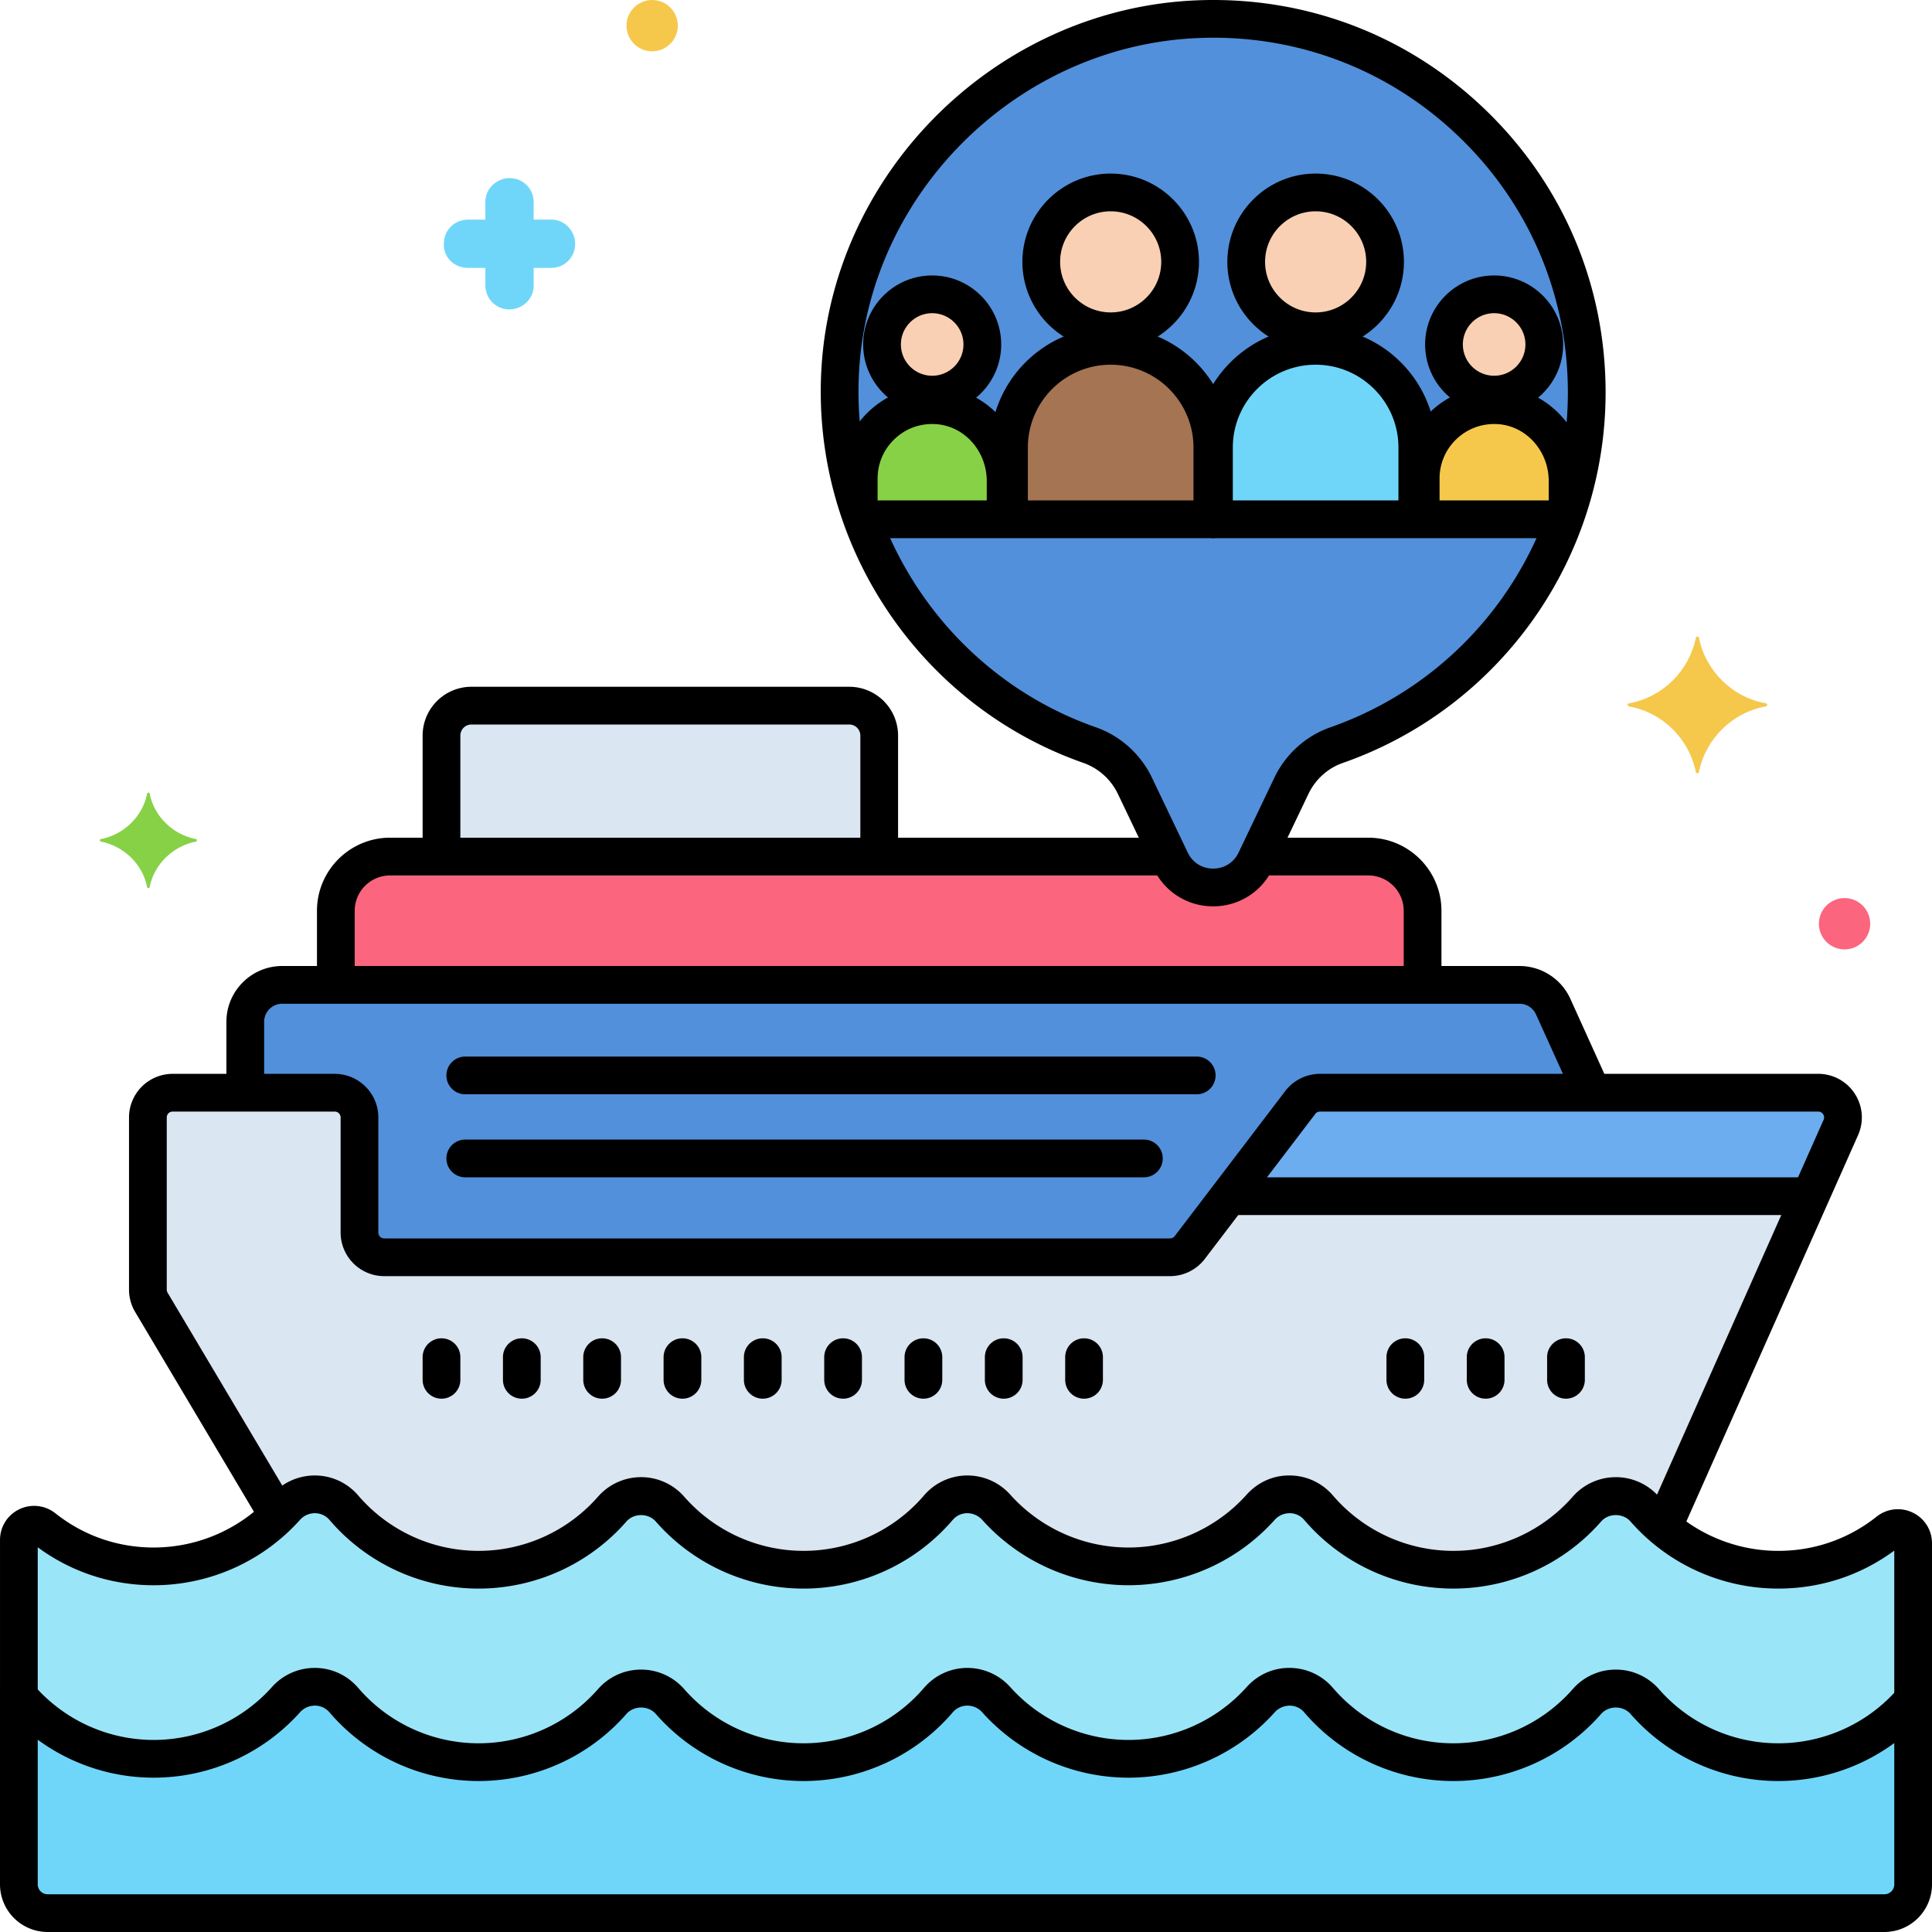 <svg xmlns="http://www.w3.org/2000/svg" version="1.1" xmlns:xlink="http://www.w3.org/1999/xlink" xmlns:svgjs="http://svgjs.com/svgjs" width="512" height="512" x="0" y="0" viewBox="0 0 256 256" style="enable-background:new 0 0 512 512" xml:space="preserve" class=""><g><path fill="#dae6f1" d="M36.847 200.802c.359-.353.711-.713 1.047-1.089 2.051-2.291 5.66-2.28 7.66.055 4.314 5.035 10.718 8.227 17.868 8.227 7.057 0 13.385-3.109 17.696-8.032 2.026-2.313 5.635-2.313 7.661 0 4.31 4.922 10.638 8.032 17.695 8.032 7.151 0 13.555-3.191 17.868-8.227 2-2.335 5.61-2.347 7.66-.055 4.305 4.81 10.559 7.838 17.523 7.838s13.218-3.028 17.523-7.838c2.051-2.291 5.66-2.28 7.66.055 4.314 5.035 10.718 8.227 17.868 8.227 7.057 0 13.385-3.109 17.696-8.032 2.026-2.313 5.635-2.313 7.661 0a23.645 23.645 0 0 0 2.445 2.407l23.543-52.972c.963-2.167-.623-4.608-2.995-4.608h-66.023a3.28 3.28 0 0 0-2.607 1.291l-14.647 19.224a3.28 3.28 0 0 1-2.607 1.291H50.91a3.277 3.277 0 0 1-3.277-3.277v-15.252a3.277 3.277 0 0 0-3.277-3.277H22.873a3.277 3.277 0 0 0-3.277 3.277v22.821c0 .59.159 1.168.46 1.675z" data-original="#dae6f1"></path><path fill="#9be5f9" d="M253.5 204.497c0-1.703-1.959-2.628-3.294-1.571a23.402 23.402 0 0 1-14.577 5.068c-7.057 0-13.385-3.109-17.696-8.032-2.026-2.313-5.635-2.313-7.66 0-4.31 4.922-10.638 8.032-17.696 8.032-7.15 0-13.555-3.191-17.868-8.227-2-2.335-5.609-2.347-7.66-.056-4.305 4.81-10.559 7.838-17.523 7.838s-13.218-3.028-17.523-7.838c-2.051-2.291-5.66-2.28-7.66.056-4.314 5.035-10.718 8.227-17.868 8.227-7.057 0-13.385-3.109-17.696-8.032-2.026-2.313-5.635-2.313-7.66 0-4.31 4.922-10.638 8.032-17.696 8.032-7.15 0-13.555-3.191-17.868-8.227-2-2.335-5.609-2.347-7.66-.056-4.305 4.81-10.559 7.838-17.523 7.838a23.402 23.402 0 0 1-14.577-5.068c-1.335-1.057-3.294-.132-3.294 1.571v20.759c4.314 5.04 10.717 8.238 17.871 8.238 6.964 0 13.218-3.028 17.523-7.838 2.051-2.291 5.66-2.28 7.66.056 4.314 5.035 10.718 8.227 17.868 8.227 7.057 0 13.386-3.109 17.696-8.032 2.026-2.313 5.635-2.313 7.66 0 4.31 4.922 10.638 8.032 17.696 8.032 7.15 0 13.555-3.191 17.868-8.227 2-2.335 5.609-2.347 7.66-.056 4.305 4.81 10.559 7.838 17.523 7.838s13.218-3.028 17.523-7.838c2.051-2.291 5.66-2.279 7.66.056 4.314 5.035 10.718 8.227 17.868 8.227 7.057 0 13.386-3.109 17.696-8.032 2.026-2.313 5.635-2.313 7.66 0 4.31 4.922 10.638 8.032 17.696 8.032 7.154 0 13.557-3.199 17.871-8.238z" data-original="#9be5f9"></path><path fill="#70d6f9" d="M235.629 233.495c-7.057 0-13.385-3.109-17.696-8.032-2.026-2.313-5.635-2.313-7.66 0-4.31 4.922-10.638 8.032-17.696 8.032-7.15 0-13.555-3.191-17.868-8.227-2-2.335-5.609-2.347-7.66-.056-4.305 4.81-10.559 7.838-17.523 7.838s-13.218-3.028-17.523-7.838c-2.051-2.291-5.66-2.279-7.66.056-4.314 5.035-10.718 8.227-17.868 8.227-7.057 0-13.385-3.109-17.696-8.032-2.026-2.313-5.635-2.313-7.66 0-4.31 4.922-10.638 8.032-17.696 8.032-7.151 0-13.555-3.191-17.868-8.227-2-2.335-5.609-2.347-7.66-.056-4.305 4.81-10.559 7.838-17.523 7.838-7.154 0-13.557-3.199-17.871-8.238v24.876a3.81 3.81 0 0 0 3.811 3.811H249.69a3.81 3.81 0 0 0 3.811-3.811v-24.432c-4.315 5.04-10.718 8.239-17.872 8.239z" data-original="#70d6f9"></path><path fill="#5290db" d="M158.79 2.538c-25.158.971-45.845 21.111-47.438 46.237-1.457 22.988 12.788 42.872 33.043 49.959a10.475 10.475 0 0 1 5.981 5.378l4.75 9.936c2.26 4.727 8.988 4.727 11.248 0l4.749-9.935c1.197-2.505 3.329-4.453 5.95-5.368C196.391 92.001 210.25 73.619 210.25 52c0-27.989-23.229-50.552-51.46-49.462zM44.356 144.79a3.277 3.277 0 0 1 3.277 3.277v15.252a3.277 3.277 0 0 0 3.277 3.277h104.132a3.28 3.28 0 0 0 2.607-1.291l14.647-19.224a3.276 3.276 0 0 1 2.607-1.291h36.067l-5.168-11.413a4.897 4.897 0 0 0-4.46-2.877H37.396a4.896 4.896 0 0 0-4.896 4.896v9.394z" data-original="#5290db"></path><path fill="#fc657e" d="M181.313 113.5h-14.677l-.262.548c-2.26 4.727-8.988 4.727-11.248 0l-.262-.548H51.688a7.188 7.188 0 0 0-7.188 7.188v9.813h144v-9.813a7.188 7.188 0 0 0-7.187-7.188z" data-original="#fc657e"></path><path fill="#dae6f1" d="M116.5 113.5V97.467a3.967 3.967 0 0 0-3.967-3.967H62.467a3.967 3.967 0 0 0-3.967 3.967V113.5z" data-original="#dae6f1"></path><path fill="#6cadef" d="M240.926 144.79h-66.023a3.28 3.28 0 0 0-2.607 1.291l-9.462 12.419h77.041l4.045-9.102c.964-2.167-.622-4.608-2.994-4.608z" data-original="#6cadef"></path><circle cx="147.171" cy="34.698" r="9.198" fill="#f9d0b4" data-original="#f9d0b4"></circle><circle cx="174.329" cy="34.698" r="9.198" fill="#f9d0b4" data-original="#f9d0b4"></circle><circle cx="123.519" cy="45.645" r="6.644" fill="#f9d0b4" data-original="#f9d0b4"></circle><circle cx="197.981" cy="45.645" r="6.644" fill="#f9d0b4" data-original="#f9d0b4"></circle><path fill="#f5c84c" d="M207.713 66.803v-3.055c0-5.183-3.911-9.709-9.084-10.044-5.668-.367-10.379 4.122-10.379 9.71v5.395h17.456a2.006 2.006 0 0 0 2.007-2.006z" data-original="#f5c84c"></path><path fill="#70d6f9" d="M187.801 68.81V59.3c0-7.441-6.032-13.472-13.472-13.472S160.857 51.86 160.857 59.3v9.51z" data-original="#70d6f9"></path><path fill="#a57453" d="M160.644 68.81V59.3c0-7.441-6.032-13.472-13.472-13.472-7.441 0-13.472 6.032-13.472 13.472v9.51z" data-original="#a57453"></path><path fill="#87d147" d="M133.25 68.81v-5.062c0-5.183-3.911-9.709-9.084-10.044-5.668-.367-10.379 4.122-10.379 9.71v3.388c0 1.108.899 2.007 2.007 2.007h17.456zM26.013 111.2c-3.1-.6-5.6-3-6.2-6.1 0-.1-.3-.1-.3 0-.6 3.1-3.1 5.5-6.2 6.1-.1 0-.1.2 0 .3 3.1.6 5.6 3 6.2 6.1 0 .1.3.1.3 0 .6-3.1 3.1-5.5 6.2-6.1.1-.1.1-.3 0-.3z" data-original="#87d147"></path><path fill="#70d6f9" d="M62.013 35.5h2.3v2.3c0 1.8 1.4 3.2 3.2 3.2 1.7 0 3.2-1.4 3.2-3.1v-2.4h2.3c1.8 0 3.2-1.4 3.2-3.2 0-1.7-1.4-3.2-3.1-3.2h-2.4v-2.3c0-1.8-1.4-3.2-3.2-3.2-1.7 0-3.2 1.4-3.2 3.1v2.4h-2.3c-1.8 0-3.2 1.4-3.2 3.2-.1 1.7 1.3 3.2 3.2 3.2-.1 0-.1 0 0 0z" data-original="#70d6f9"></path><circle cx="86.413" cy="3.4" r="3.4" fill="#f5c84c" data-original="#f5c84c"></circle><circle cx="244.413" cy="122.4" r="3.4" fill="#fc657e" data-original="#fc657e"></circle><path fill="#f5c84c" d="M215.813 93.2c4.5-.8 8-4.3 8.9-8.7 0-.2.4-.2.4 0 .9 4.4 4.4 7.9 8.9 8.7.2 0 .2.3 0 .4-4.5.8-8 4.3-8.9 8.7 0 .2-.4.2-.4 0-.9-4.4-4.4-7.9-8.9-8.7-.2-.1-.2-.4 0-.4z" data-original="#f5c84c"></path><path d="M220.717 204.106a2.5 2.5 0 0 1-2.284-3.516l23.203-52.208c.148-.336.027-.607-.059-.739s-.285-.354-.652-.354h-66.022a.783.783 0 0 0-.618.307l-14.647 19.224a5.811 5.811 0 0 1-4.595 2.276H50.91a5.783 5.783 0 0 1-5.777-5.777v-15.252a.778.778 0 0 0-.777-.777H22.873a.778.778 0 0 0-.777.777v22.821c0 .139.038.276.109.396l16.543 27.824a2.5 2.5 0 1 1-4.297 2.556l-16.543-27.823a5.779 5.779 0 0 1-.813-2.953v-22.821a5.783 5.783 0 0 1 5.777-5.777h21.482a5.783 5.783 0 0 1 5.777 5.777v15.252c0 .429.349.777.777.777h104.133a.781.781 0 0 0 .618-.307l14.647-19.224a5.811 5.811 0 0 1 4.595-2.276h66.022a5.76 5.76 0 0 1 4.846 2.63 5.76 5.76 0 0 1 .434 5.494L223 202.62a2.494 2.494 0 0 1-2.283 1.486z" fill="#000000" data-original="#000000"></path><path d="M158.571 145h-96.92a2.5 2.5 0 1 1 0-5h96.92a2.5 2.5 0 1 1 0 5zM151.571 156h-89.92a2.5 2.5 0 1 1 0-5h89.92a2.5 2.5 0 1 1 0 5zM58.5 185.333a2.5 2.5 0 0 1-2.5-2.5v-3a2.5 2.5 0 1 1 5 0v3a2.5 2.5 0 0 1-2.5 2.5zM69.143 185.333a2.5 2.5 0 0 1-2.5-2.5v-3a2.5 2.5 0 1 1 5 0v3a2.5 2.5 0 0 1-2.5 2.5zM79.786 185.333a2.5 2.5 0 0 1-2.5-2.5v-3a2.5 2.5 0 1 1 5 0v3a2.5 2.5 0 0 1-2.5 2.5zM90.429 185.333a2.5 2.5 0 0 1-2.5-2.5v-3a2.5 2.5 0 1 1 5 0v3a2.5 2.5 0 0 1-2.5 2.5zM101.071 185.333a2.5 2.5 0 0 1-2.5-2.5v-3a2.5 2.5 0 1 1 5 0v3a2.5 2.5 0 0 1-2.5 2.5zM111.714 185.333a2.5 2.5 0 0 1-2.5-2.5v-3a2.5 2.5 0 1 1 5 0v3a2.5 2.5 0 0 1-2.5 2.5zM122.357 185.333a2.5 2.5 0 0 1-2.5-2.5v-3a2.5 2.5 0 1 1 5 0v3a2.5 2.5 0 0 1-2.5 2.5zM143.643 185.333a2.5 2.5 0 0 1-2.5-2.5v-3a2.5 2.5 0 1 1 5 0v3a2.5 2.5 0 0 1-2.5 2.5zM133 185.333a2.5 2.5 0 0 1-2.5-2.5v-3a2.5 2.5 0 1 1 5 0v3a2.5 2.5 0 0 1-2.5 2.5zM186.214 185.333a2.5 2.5 0 0 1-2.5-2.5v-3a2.5 2.5 0 1 1 5 0v3a2.5 2.5 0 0 1-2.5 2.5zM196.857 185.333a2.5 2.5 0 0 1-2.5-2.5v-3a2.5 2.5 0 1 1 5 0v3a2.5 2.5 0 0 1-2.5 2.5zM207.5 185.333a2.5 2.5 0 0 1-2.5-2.5v-3a2.5 2.5 0 1 1 5 0v3a2.5 2.5 0 0 1-2.5 2.5zM253.5 227.756a2.5 2.5 0 0 1-2.5-2.5v-19.791c-4.479 3.294-9.773 5.03-15.371 5.03a26.019 26.019 0 0 1-19.576-8.885c-.996-1.138-2.902-1.138-3.898 0a26.026 26.026 0 0 1-19.577 8.885 26.002 26.002 0 0 1-19.767-9.1 2.521 2.521 0 0 0-1.914-.889 2.666 2.666 0 0 0-1.985.875 26.048 26.048 0 0 1-19.386 8.671 26.052 26.052 0 0 1-19.386-8.671 2.68 2.68 0 0 0-1.984-.874c-.75.008-1.43.324-1.914.889a26.001 26.001 0 0 1-19.767 9.101 26.022 26.022 0 0 1-19.577-8.885c-.996-1.138-2.902-1.138-3.898 0a26.022 26.022 0 0 1-19.576 8.885 26.002 26.002 0 0 1-19.767-9.1 2.521 2.521 0 0 0-1.915-.889h-.028c-.746 0-1.457.317-1.956.875a26.053 26.053 0 0 1-19.386 8.671c-5.598 0-10.892-1.736-15.371-5.03v19.791a2.5 2.5 0 1 1-5 0v-20.759c0-1.748.975-3.305 2.545-4.064a4.515 4.515 0 0 1 4.801.534c3.742 2.962 8.246 4.528 13.025 4.528a21.05 21.05 0 0 0 15.661-7.006 7.625 7.625 0 0 1 5.681-2.54h.083a7.55 7.55 0 0 1 5.657 2.636 21.006 21.006 0 0 0 15.97 7.353c6.056 0 11.82-2.617 15.814-7.179 1.44-1.645 3.521-2.588 5.711-2.588s4.271.943 5.711 2.588a21.026 21.026 0 0 0 15.815 7.179 21.01 21.01 0 0 0 15.97-7.353 7.555 7.555 0 0 1 5.656-2.636h.084c2.167 0 4.233.922 5.681 2.54 3.985 4.453 9.692 7.006 15.66 7.006s11.676-2.553 15.66-7.005c1.467-1.639 3.549-2.596 5.766-2.54a7.553 7.553 0 0 1 5.656 2.636 21.01 21.01 0 0 0 15.97 7.353c6.056 0 11.82-2.617 15.815-7.179 1.44-1.645 3.521-2.588 5.711-2.588s4.271.943 5.711 2.588a21.023 21.023 0 0 0 15.814 7.179c4.779 0 9.283-1.566 13.025-4.528a4.51 4.51 0 0 1 4.801-.534A4.48 4.48 0 0 1 256 204.5v20.759a2.499 2.499 0 0 1-2.5 2.497z" fill="#000000" data-original="#000000"></path><path d="M249.689 256H6.311A6.318 6.318 0 0 1 0 249.689v-24.876a2.5 2.5 0 0 1 4.4-1.626 21.004 21.004 0 0 0 15.972 7.365 21.05 21.05 0 0 0 15.661-7.006 7.58 7.58 0 0 1 5.763-2.539 7.555 7.555 0 0 1 5.658 2.635 21.007 21.007 0 0 0 15.97 7.354c6.056 0 11.82-2.617 15.814-7.179 1.44-1.645 3.521-2.588 5.711-2.588s4.271.943 5.711 2.588a21.026 21.026 0 0 0 15.815 7.179 21.01 21.01 0 0 0 15.97-7.353 7.557 7.557 0 0 1 5.657-2.636 7.649 7.649 0 0 1 5.764 2.54 21.043 21.043 0 0 0 15.66 7.005 21.041 21.041 0 0 0 15.66-7.005c1.467-1.638 3.549-2.584 5.766-2.54a7.551 7.551 0 0 1 5.656 2.636 21.006 21.006 0 0 0 15.97 7.353c6.056 0 11.82-2.617 15.815-7.179 1.44-1.645 3.521-2.588 5.711-2.588s4.271.943 5.711 2.588a21.004 21.004 0 0 0 31.786-.186 2.5 2.5 0 0 1 4.4 1.626v24.433a6.32 6.32 0 0 1-6.312 6.31zM5 230.52v19.169c0 .723.588 1.311 1.311 1.311H249.69c.723 0 1.311-.588 1.311-1.311v-18.726a25.967 25.967 0 0 1-15.371 5.032 26.019 26.019 0 0 1-19.576-8.885c-.996-1.138-2.902-1.138-3.898 0a26.026 26.026 0 0 1-19.577 8.885 26.002 26.002 0 0 1-19.767-9.1 2.521 2.521 0 0 0-1.914-.889c-.739.006-1.48.311-1.985.875a26.048 26.048 0 0 1-19.386 8.671 26.053 26.053 0 0 1-19.386-8.671 2.626 2.626 0 0 0-1.955-.875h-.028a2.521 2.521 0 0 0-1.915.889 26.004 26.004 0 0 1-19.767 9.1 26.022 26.022 0 0 1-19.577-8.885c-.996-1.138-2.902-1.138-3.898 0a26.022 26.022 0 0 1-19.576 8.885 26.002 26.002 0 0 1-19.767-9.1 2.523 2.523 0 0 0-1.915-.889h-.028c-.746 0-1.457.318-1.956.875a26.053 26.053 0 0 1-19.386 8.671A25.982 25.982 0 0 1 5 230.52zM160.75 120.093a8.665 8.665 0 0 1-7.88-4.967l-4.749-9.936a8.027 8.027 0 0 0-4.551-4.096c-21.911-7.667-36.186-29.247-34.713-52.478C110.52 22.392 132.41 1.054 158.693.04c14.302-.553 27.825 4.592 38.105 14.483C207.085 24.42 212.75 37.729 212.75 52c0 22.093-14.007 41.827-34.854 49.106-1.957.683-3.604 2.172-4.518 4.085l-4.749 9.935a8.664 8.664 0 0 1-7.879 4.967zM158.887 5.036c-23.754.917-43.537 20.198-45.039 43.897-1.331 21.003 11.57 40.512 31.374 47.441 3.225 1.128 5.926 3.555 7.41 6.659l4.75 9.937c.636 1.329 1.895 2.123 3.368 2.123s2.733-.794 3.368-2.123l4.749-9.935c1.485-3.106 4.175-5.53 7.381-6.65C195.091 89.807 207.75 71.969 207.75 52c0-12.898-5.12-24.928-14.417-33.873-9.293-8.941-21.541-13.6-34.446-13.091zm-.097-2.498h.01zM210.717 146.725a2.5 2.5 0 0 1-2.279-1.469l-4.912-10.847a2.402 2.402 0 0 0-2.184-1.408H37.396A2.399 2.399 0 0 0 35 135.397v8.104a2.5 2.5 0 1 1-5 0v-8.104c0-4.079 3.318-7.396 7.396-7.396h163.945a7.41 7.41 0 0 1 6.738 4.346l4.912 10.847a2.5 2.5 0 0 1-2.274 3.531z" fill="#000000" data-original="#000000"></path><path d="M188.5 132.167a2.5 2.5 0 0 1-2.5-2.5v-8.979a4.694 4.694 0 0 0-4.688-4.688h-13.688a2.5 2.5 0 1 1 0-5h13.688c5.342 0 9.688 4.346 9.688 9.688v8.979a2.5 2.5 0 0 1-2.5 2.5zM44.5 131.75a2.5 2.5 0 0 1-2.5-2.5v-8.563c0-5.342 4.346-9.688 9.688-9.688h102.604a2.5 2.5 0 1 1 0 5H51.688A4.693 4.693 0 0 0 47 120.687v8.563a2.5 2.5 0 0 1-2.5 2.5z" fill="#000000" data-original="#000000"></path><path d="M116.5 114.875a2.5 2.5 0 0 1-2.5-2.5V97.467c0-.809-.658-1.467-1.467-1.467H62.467c-.809 0-1.467.658-1.467 1.467v14.784a2.5 2.5 0 1 1-5 0V97.467A6.474 6.474 0 0 1 62.467 91h50.066A6.475 6.475 0 0 1 119 97.467v14.908a2.5 2.5 0 0 1-2.5 2.5zM239.031 161H163.25a2.5 2.5 0 1 1 0-5h75.781a2.5 2.5 0 1 1 0 5zM147.172 46.396c-6.451 0-11.699-5.248-11.699-11.698S140.721 23 147.172 23c6.45 0 11.698 5.248 11.698 11.698s-5.248 11.698-11.698 11.698zm0-18.396c-3.694 0-6.699 3.005-6.699 6.698s3.005 6.698 6.699 6.698c3.693 0 6.698-3.005 6.698-6.698S150.865 28 147.172 28zM174.328 46.396c-6.45 0-11.698-5.248-11.698-11.698S167.878 23 174.328 23c6.451 0 11.699 5.248 11.699 11.698s-5.248 11.698-11.699 11.698zm0-18.396c-3.693 0-6.698 3.005-6.698 6.698s3.005 6.698 6.698 6.698c3.694 0 6.699-3.005 6.699-6.698S178.022 28 174.328 28zM123.519 54.789c-5.042 0-9.145-4.102-9.145-9.144s4.103-9.144 9.145-9.144 9.145 4.102 9.145 9.144-4.103 9.144-9.145 9.144zm0-13.289c-2.285 0-4.145 1.859-4.145 4.144s1.859 4.144 4.145 4.144 4.145-1.859 4.145-4.144-1.86-4.144-4.145-4.144zM197.981 54.789c-5.042 0-9.145-4.102-9.145-9.144s4.103-9.144 9.145-9.144 9.145 4.102 9.145 9.144-4.103 9.144-9.145 9.144zm0-13.289c-2.285 0-4.145 1.859-4.145 4.144s1.859 4.144 4.145 4.144 4.145-1.859 4.145-4.144-1.859-4.144-4.145-4.144z" fill="#000000" data-original="#000000"></path><path d="M205.706 71.31H188.25a2.5 2.5 0 0 1-2.5-2.5v-5.396c0-3.368 1.41-6.621 3.868-8.925a12.132 12.132 0 0 1 9.172-3.28c6.405.415 11.423 5.922 11.423 12.539v3.055a4.512 4.512 0 0 1-4.507 4.507zm-14.956-5h14.463v-2.562c0-3.988-2.963-7.304-6.745-7.549-2.029-.125-3.957.557-5.431 1.938a7.164 7.164 0 0 0-2.287 5.277z" fill="#000000" data-original="#000000"></path><path d="M187.801 71.31h-26.944a2.5 2.5 0 0 1-2.5-2.5V59.3c0-8.807 7.165-15.973 15.972-15.973 8.808 0 15.973 7.166 15.973 15.973v9.51a2.501 2.501 0 0 1-2.501 2.5zm-24.445-5H185.3V59.3c0-6.05-4.922-10.973-10.973-10.973-6.05 0-10.972 4.922-10.972 10.973v7.01z" fill="#000000" data-original="#000000"></path><path d="M160.644 71.31H133.7a2.5 2.5 0 0 1-2.5-2.5V59.3c0-8.807 7.165-15.973 15.973-15.973 8.807 0 15.972 7.166 15.972 15.973v9.51a2.502 2.502 0 0 1-2.501 2.5zm-24.445-5h21.944V59.3c0-6.05-4.922-10.973-10.972-10.973-6.051 0-10.973 4.922-10.973 10.973v7.01z" fill="#000000" data-original="#000000"></path><path d="M133.25 71.31h-17.456a4.512 4.512 0 0 1-4.507-4.507v-3.388c0-3.368 1.41-6.621 3.868-8.925a12.12 12.12 0 0 1 9.172-3.28c6.405.415 11.423 5.922 11.423 12.539v5.062a2.5 2.5 0 0 1-2.5 2.499zm-16.963-5h14.463v-2.562c0-3.988-2.963-7.304-6.745-7.549-2.034-.13-3.956.557-5.431 1.939s-2.287 3.256-2.287 5.277z" fill="#000000" data-original="#000000"></path></g></svg>